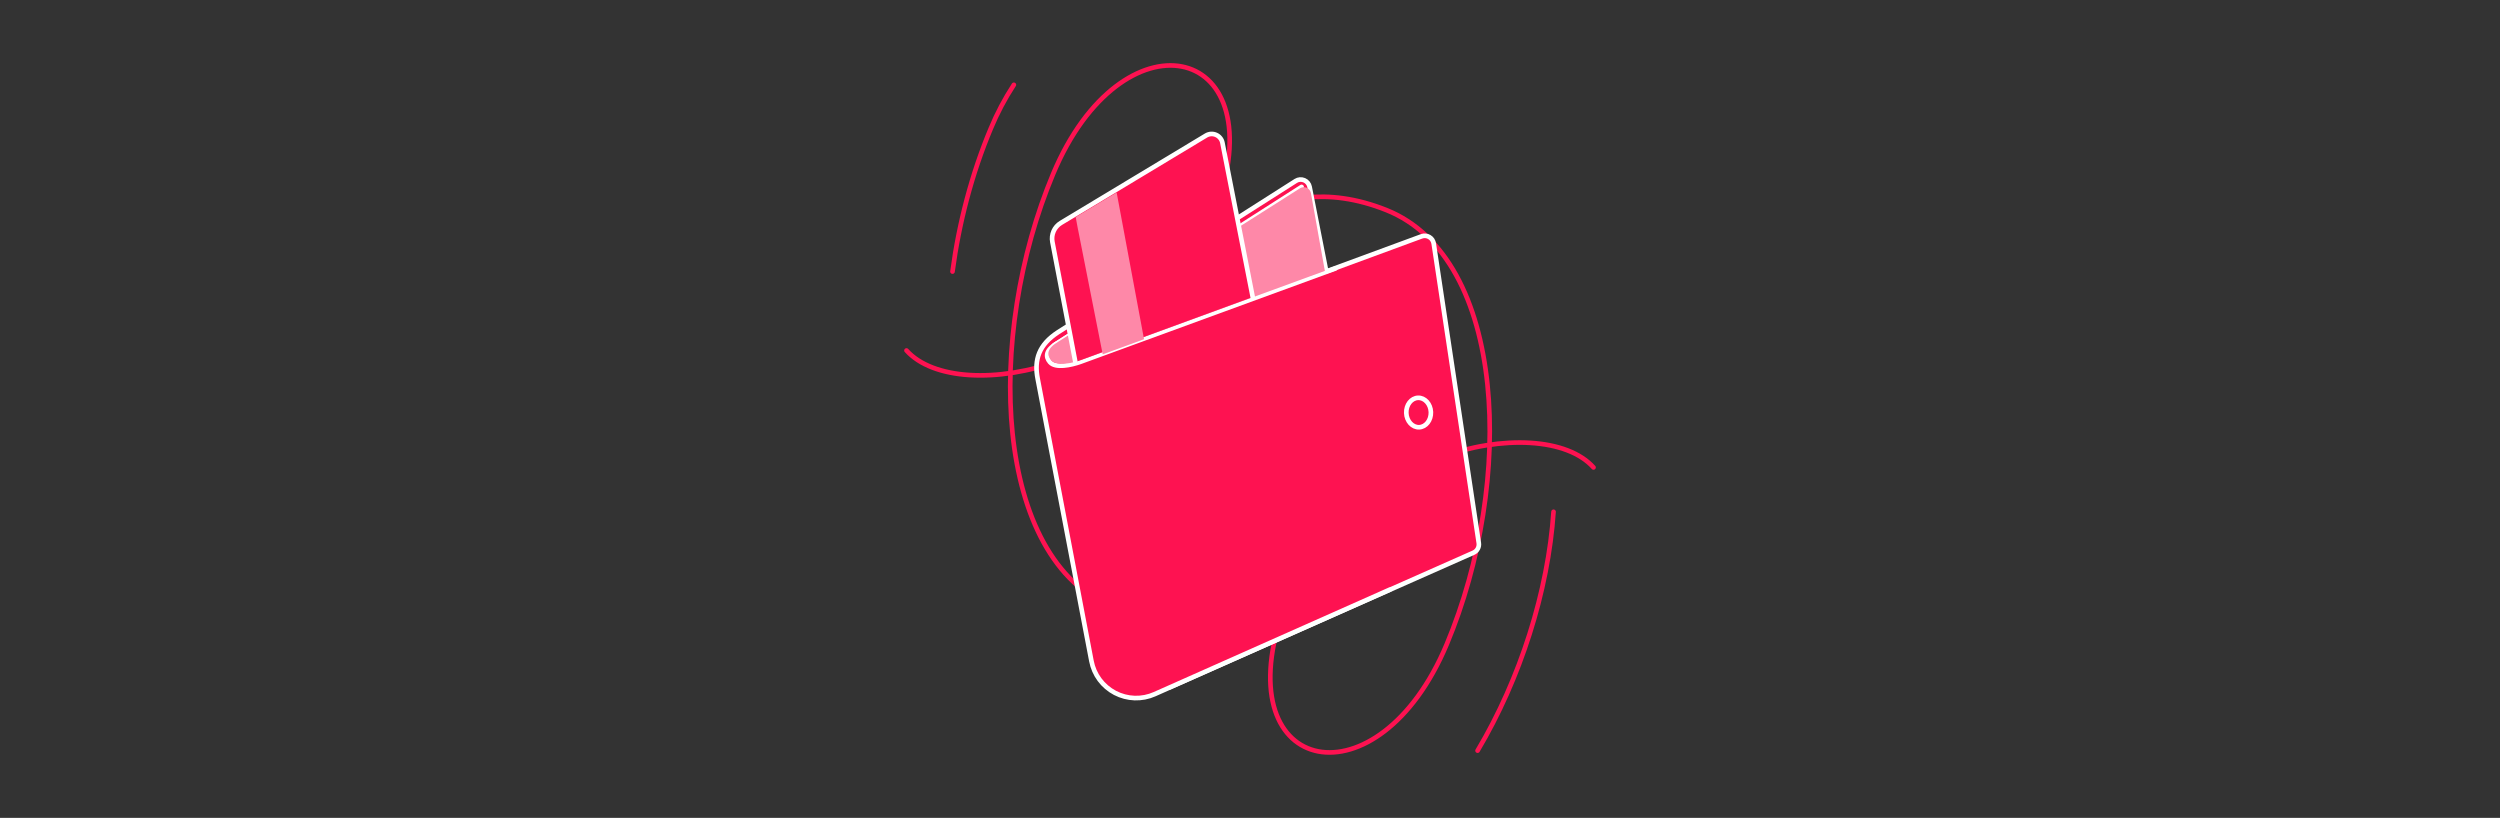<?xml version="1.0" encoding="UTF-8"?>
<svg id="Layer_1" data-name="Layer 1" xmlns="http://www.w3.org/2000/svg" viewBox="0 0 700 229">
  <rect x="0" y="0" width="700" height="229" fill="#333333" stroke="none"/>
  <defs>
    <style>
      .cls-1 {
        fill: #fe88a8;
      }

      .cls-2 {
        stroke: #fe1251;
      }

      .cls-2, .cls-3 {
        fill: none;
      }

      .cls-2, .cls-3, .cls-4 {
        stroke-linecap: round;
        stroke-linejoin: round;
        stroke-width: 1.3px;
      }

      .cls-3, .cls-4 {
        stroke: #fff;
      }

      .cls-4, .cls-5 {
        fill: #fe1251;
      }
    </style>
  </defs>
  <path class="cls-2" d="M364.73,156.11s-19.13,27.59-52.92,14.08c-33.78-13.51-36.03-76-16.89-121.59,19.14-45.6,61.36-37.16,46.16,8.44-15.2,45.6-72.62,57.42-87.26,41.1"/>
  <path class="cls-2" d="M335.27,72.89s19.13-27.58,52.92-14.07c33.78,13.51,36.03,76,16.89,121.6-19.14,45.6-61.36,37.15-46.16-8.44,15.2-45.6,72.62-57.42,87.26-41.1"/>
  <path class="cls-5" d="M327.35,192.52l85.24-37.77c.51-.23.93-.62,1.19-1.11.27-.49.36-1.05.28-1.6l-12.62-83.85c-.06-.37-.2-.73-.41-1.05-.21-.31-.49-.58-.82-.77-.33-.19-.69-.31-1.07-.34-.38-.03-.76.02-1.11.15l-97.54,35.91"/>
  <path class="cls-3" d="M327.35,192.52l85.24-37.77c.51-.23.93-.62,1.19-1.11.27-.49.36-1.05.28-1.6l-12.62-83.85c-.06-.37-.2-.73-.41-1.05-.21-.31-.49-.58-.82-.77-.33-.19-.69-.31-1.07-.34-.38-.03-.76.02-1.11.15l-97.54,35.91"/>
  <path class="cls-5" d="M371.33,75.85l-4.64-23.53c-.08-.41-.26-.79-.52-1.11-.26-.32-.6-.58-.98-.74-.38-.16-.8-.23-1.21-.2-.41.03-.81.17-1.16.39l-66.58,42.37c-5.3,3.46-6.77,7.61-5.68,13.1l15.04,78.97c.36,1.89,1.14,3.67,2.28,5.21,1.14,1.54,2.62,2.8,4.32,3.7,1.7.89,3.58,1.38,5.5,1.45,1.92.06,3.83-.31,5.58-1.09l65.91-29.3"/>
  <path class="cls-3" d="M371.33,75.85l-4.64-23.53c-.08-.41-.26-.79-.52-1.11-.26-.32-.6-.58-.98-.74-.38-.16-.8-.23-1.21-.2-.41.03-.81.17-1.16.39l-66.58,42.37c-5.3,3.46-6.77,7.61-5.68,13.1l15.04,78.97c.36,1.89,1.14,3.67,2.28,5.21,1.14,1.54,2.62,2.8,4.32,3.7,1.7.89,3.58,1.38,5.5,1.45,1.92.06,3.83-.31,5.58-1.09l65.91-29.3"/>
  <path class="cls-3" d="M364.45,52.34l-69,44.14"/>
  <path class="cls-5" d="M296.16,96.06c-3.43,1.9-3.48,3.83-2.18,5.34,1.52,1.77,5.87.88,8.62-.12l71.3-26.1"/>
  <path class="cls-3" d="M296.16,96.06c-3.43,1.9-3.48,3.83-2.18,5.34,1.52,1.77,5.87.88,8.62-.12l71.3-26.1"/>
  <path class="cls-3" d="M299.03,94.18l-3.98,2.56"/>
  <path class="cls-1" d="M295.78,96.02l68.2-43.29c.28-.18.6-.28.93-.31.33-.03.66.03.97.16.3.13.57.34.78.6.21.26.34.57.4.89l3.9,21.78-68.08,24.9c-2.72.98-7.04,1.86-8.55.12-1.3-1.5-1.25-3.4,2.16-5.26"/>
  <path class="cls-5" d="M301.1,101.37l-6.43-33.62c-.2-1.02-.07-2.08.35-3.04.42-.95,1.13-1.75,2.02-2.29l40.66-24.48c.42-.25.9-.4,1.39-.43.49-.03.98.06,1.43.26.45.2.84.5,1.15.89.31.38.52.83.61,1.32l8.48,43.19"/>
  <path class="cls-3" d="M301.1,101.37l-6.43-33.62c-.2-1.02-.07-2.08.35-3.04.42-.95,1.13-1.75,2.02-2.29l40.66-24.48c.42-.25.9-.4,1.39-.43.49-.03.98.06,1.43.26.45.2.84.5,1.15.89.31.38.52.83.61,1.32l8.48,43.19"/>
  <path class="cls-1" d="M301.87,64.37l6.89,34.85,11.57-4.24-7.67-41.09-11.47,6.87.67,3.61Z"/>
  <path class="cls-4" d="M397.36,119.63c1.9-.07,3.37-1.97,3.29-4.25-.09-2.27-1.7-4.06-3.6-3.99-1.9.07-3.37,1.97-3.29,4.25.09,2.27,1.7,4.06,3.6,3.99Z"/>
  <path class="cls-2" d="M266.7,76.04c1.82-13.72,5.46-27.53,10.73-40.07,1.77-4.26,3.92-8.35,6.45-12.22"/>
  <path class="cls-2" d="M434.99,143.3c-1.5,22.19-9.28,46.75-21.27,66.88"/>
</svg>